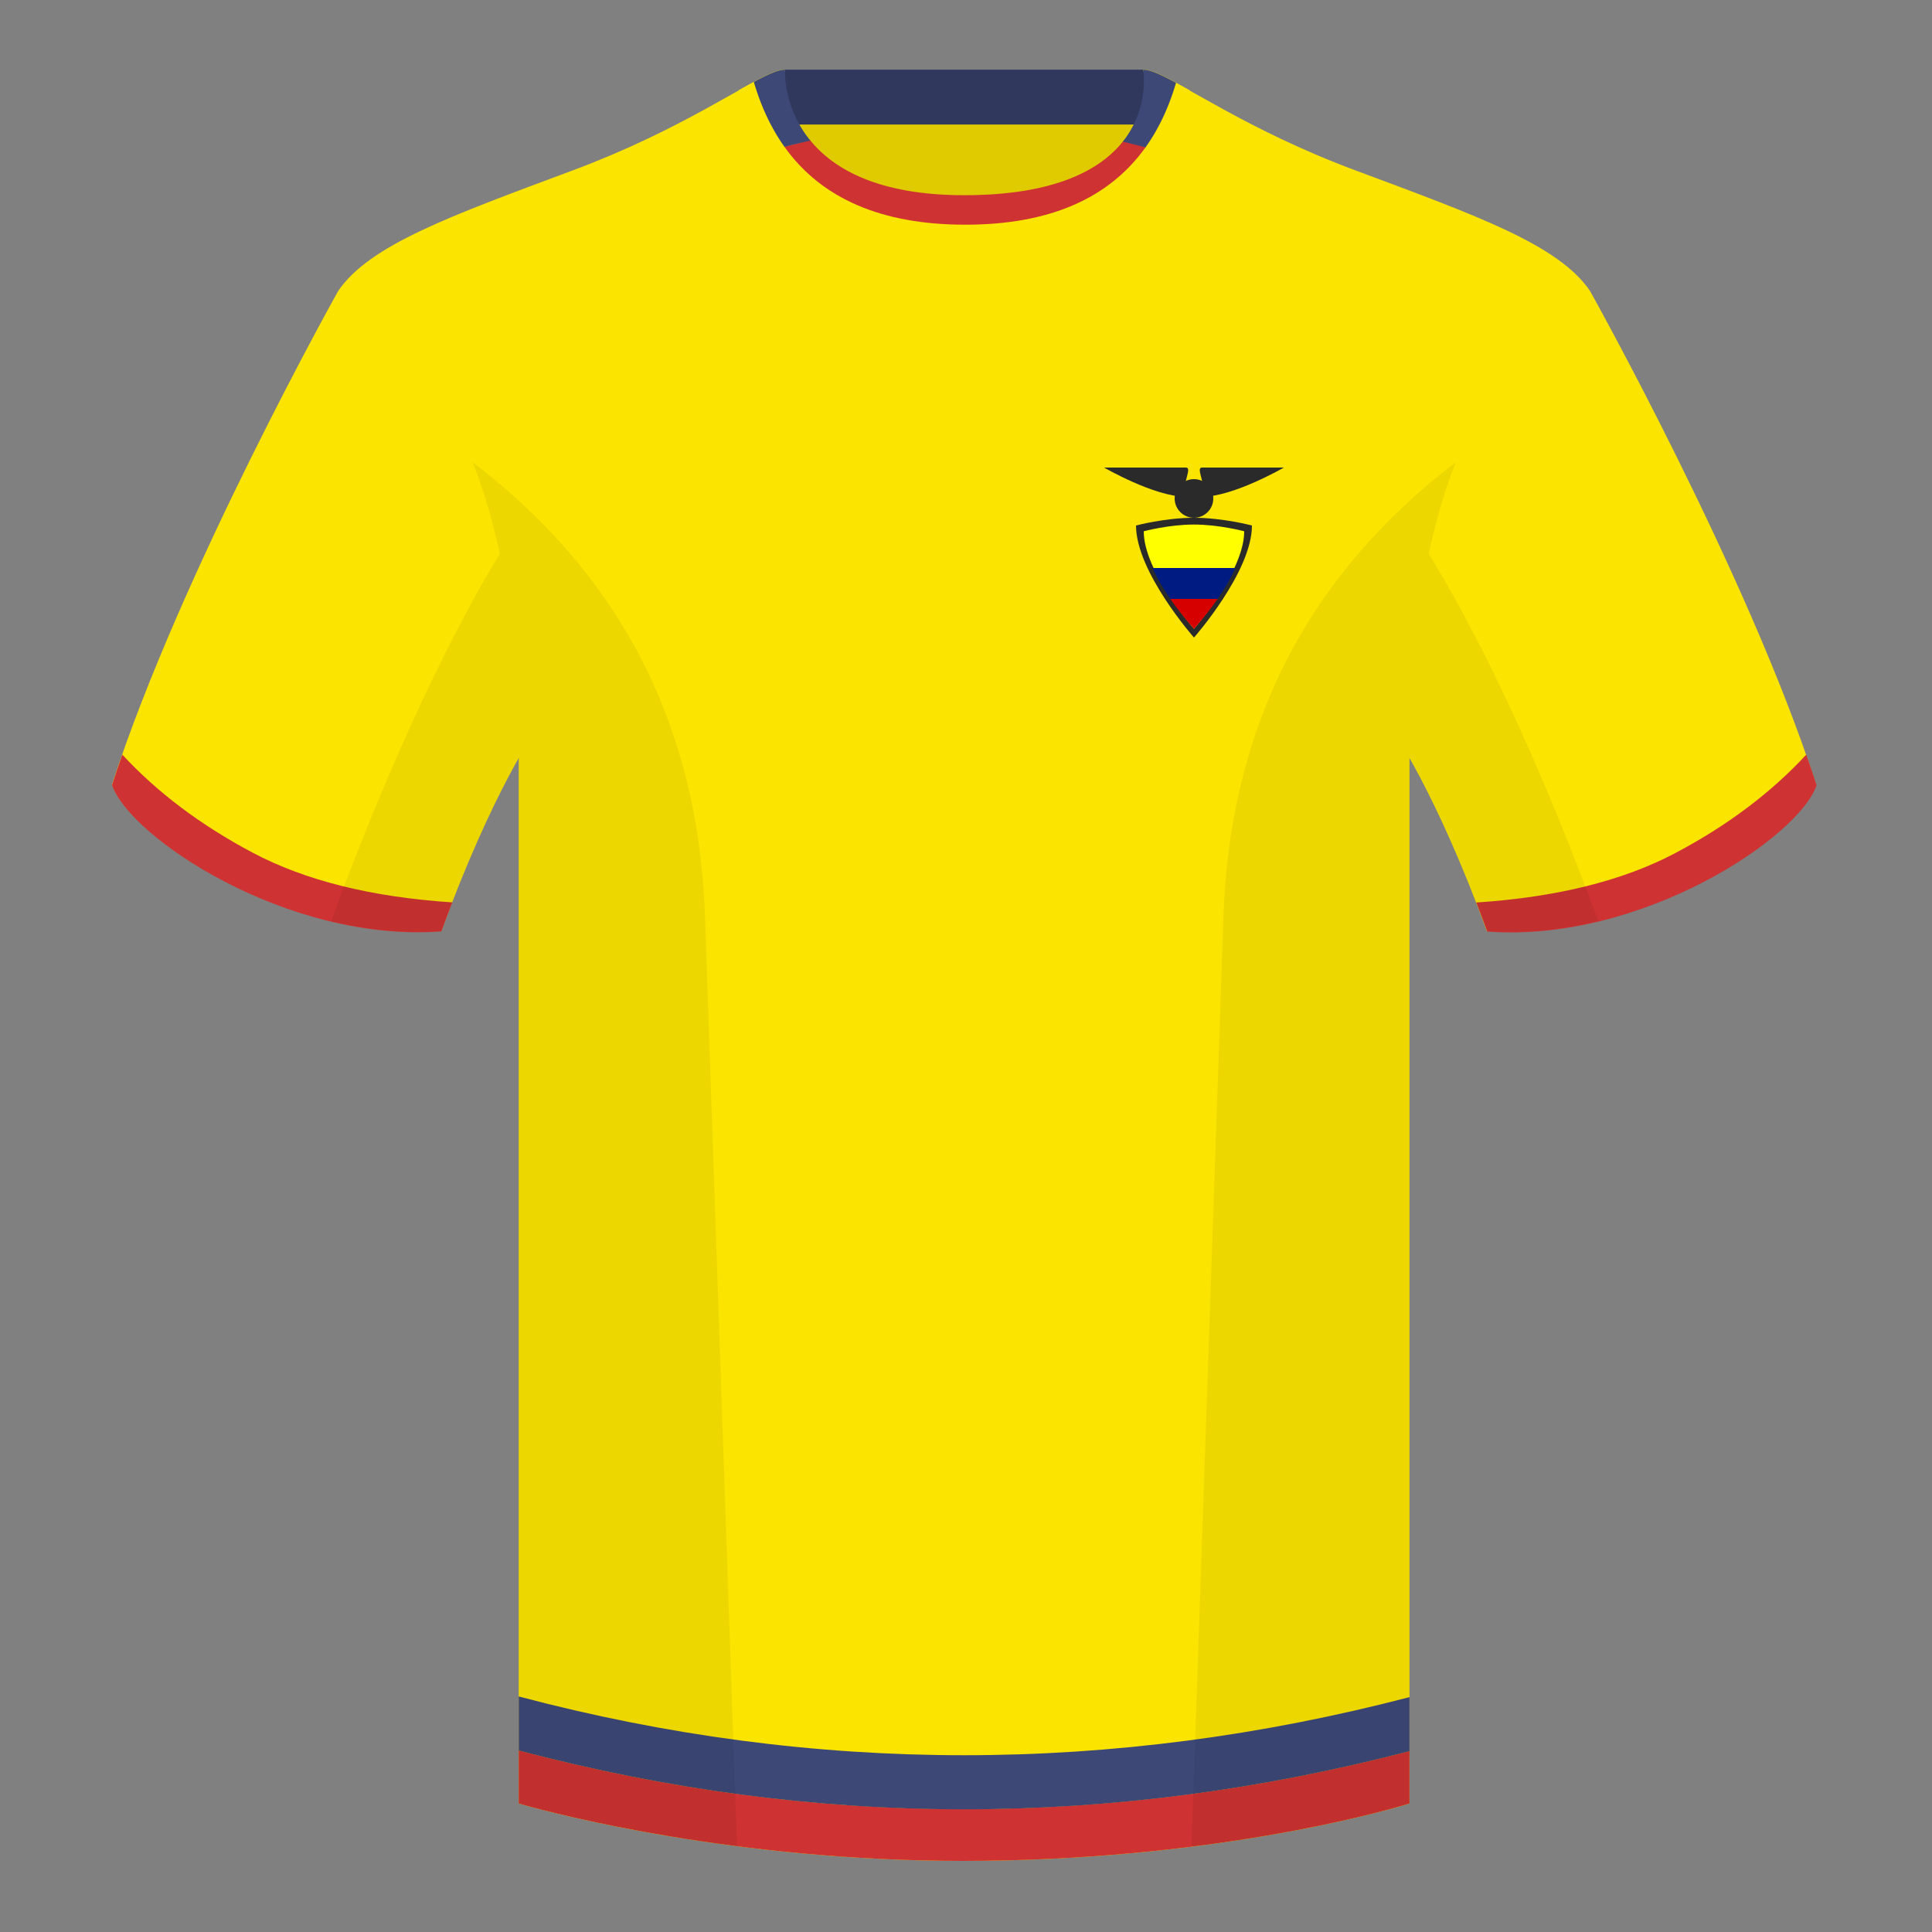 <?xml version="1.0" encoding="UTF-8"?><svg width="500" height="500" viewBox="0 0 500 500" fill="none" xmlns="http://www.w3.org/2000/svg"><rect x="0" y="0" width="500" height="500" fill="#808080" stroke="none"/><path fill-rule="evenodd" clip-rule="evenodd" d="M203.003 109.223h93.643V21.928h-93.643v87.295z" fill="#E0CB00"/><path fill-rule="evenodd" clip-rule="evenodd" d="M202.864 32.228h93.458v-14.2h-93.458v14.2z" fill="#30385D"/><path fill-rule="evenodd" clip-rule="evenodd" d="M87.547 75.258S46.785 148.058 29 203.028c4.445 13.375 45.208 40.86 85.232 37.885 13.34-36.4 24.46-52 24.46-52s2.963-95.085-51.145-113.654zm323.925 0s40.762 72.799 58.547 127.769c-4.445 13.375-45.208 40.86-85.232 37.885-13.34-36.4-24.46-52-24.46-52s-2.963-95.085 51.145-113.654z" fill="#FBE400"/><path fill-rule="evenodd" clip-rule="evenodd" d="M249.511 57.703c-50.082 0-47.798-39.469-48.742-39.14-7.516 2.619-24.133 14.937-52.439 25.495-31.873 11.885-52.626 19.315-60.782 31.2 11.115 8.915 46.694 28.97 46.694 120.344v271.14s49.658 14.856 114.885 14.856c68.929 0 115.648-14.856 115.648-14.856v-271.14c0-91.375 35.58-111.43 46.7-120.344-8.157-11.885-28.91-19.315-60.783-31.2-28.36-10.577-44.982-22.919-52.478-25.509-.927-.32 4.177 39.154-48.703 39.154z" fill="#FBE400"/><path fill-rule="evenodd" clip-rule="evenodd" d="M249.511 468.2c38.376 0 76.797-5.01 115.264-15.03v13.573l-.884.27c-6.733 2.011-51.349 14.585-114.764 14.585-58.705 0-104.798-12.033-113.429-14.44l-1.456-.415v-13.751c38.244 10.139 76.667 15.208 115.269 15.208z" fill="#CE3232"/><path fill-rule="evenodd" clip-rule="evenodd" d="M249.511 454.25c38.376 0 76.797-5.01 115.264-15.03l.001 13.979c-38.599 10.034-77.021 15.051-115.265 15.051-38.469 0-76.892-5.076-115.269-15.229v-13.979c38.244 10.139 76.667 15.208 115.269 15.208z" fill="#3E4877"/><path fill-rule="evenodd" clip-rule="evenodd" d="M470.129 203.202c-4.445 13.375-45.208 40.86-85.232 37.885-.958-2.614-1.904-5.12-2.836-7.52 20.795-1.358 37.993-5.637 51.595-12.837 13.428-7.109 24.696-15.585 33.805-25.428.936 2.667 1.828 5.303 2.668 7.9zm-438.474-7.9c9.103 9.828 20.361 18.291 33.772 25.392 13.611 7.205 30.824 11.485 51.639 12.84-.931 2.399-1.877 4.904-2.834 7.516-40.024 2.975-80.787-24.51-85.232-37.885.836-2.584 1.723-5.209 2.655-7.863z" fill="#CE3232"/><path fill-rule="evenodd" clip-rule="evenodd" d="M307.852 23.345C302.08 20.105 298.124 18 295.844 18c0 0 10.485 35.398-46.335 35.398C192.688 53.398 203.173 18 203.173 18c-2.279 0-6.235 2.105-12.002 5.345 0 0 7.368 40.38 58.402 40.38 51.479 0 58.279-35.895 58.279-40.38z" fill="#FBE400"/><path fill-rule="evenodd" clip-rule="evenodd" d="M413.584 238.323c-9.287 2.238-19.064 3.316-28.798 2.592-8.197-22.369-15.557-36.883-20.012-44.748v270.577s-21.102 6.71-55.867 11.111l-.544-.06c1.881-54.795 5.722-166.47 8.277-240.705 2.055-59.755 31.084-95.29 60.099-117.44-2.676 6.781-5.072 14.606-7 23.667 7.354 11.852 24.436 42.069 43.831 94.964.005.014.01.028.014.042zM190.717 477.795c-34.248-4.401-56.477-11.051-56.477-11.051V196.172c-4.456 7.867-11.813 22.379-20.009 44.743-9.633.716-19.309-.332-28.511-2.523.005-.032.012-.065.02-.097 19.377-52.848 36.305-83.066 43.61-94.944-1.929-9.075-4.328-16.912-7.007-23.701 29.015 22.15 58.044 57.685 60.099 117.44 2.555 74.235 6.396 185.91 8.277 240.705h-.002z" fill="#000" fill-opacity=".06"/><path fill-rule="evenodd" clip-rule="evenodd" d="M209.641 36.278c6.022 7.404 17.61 14.243 39.871 14.243 23.622 0 35.354-6.65 41.119-13.934.021-.026.041-.051.061-.077l5.857 1.498c-9.539 13.429-25.113 20.144-46.721 20.144-21.63 0-37.24-6.728-46.832-20.184l6.645-1.691z" fill="#CE3232"/><path fill-rule="evenodd" clip-rule="evenodd" d="M209.734 36.392a158.735 158.735 0 00-6.706 1.621c-3.401-4.758-6.046-10.36-7.938-16.805 3.689-1.982 6.365-3.181 8.086-3.181 0 0-.645 9.601 6.558 18.365zm80.827.284c7.061-8.84 5.286-18.649 5.286-18.649 1.785 0 4.597 1.29 8.504 3.405-1.878 6.407-4.509 11.975-7.893 16.706a158.264 158.264 0 00-5.897-1.462z" fill="#3E4877"/><path fill-rule="evenodd" clip-rule="evenodd" d="M309 134c2.761 0 5-2.239 5-5s-2.239-5-5-5-5 2.239-5 5 2.239 5 5 5z" fill="#2A2A2A"/><path fill-rule="evenodd" clip-rule="evenodd" d="M306.903 128.557c-1.235-3.257 1.827-7.557 0-7.557H285.73s13.061 7.557 21.173 7.557zm4.195 0c1.234-3.257-1.827-7.557 0-7.557h21.173s-13.061 7.557-21.173 7.557zM294 136s7.5-2 15-2 15 2 15 2c0 12-15 29-15 29s-15-17-15-29z" fill="#2A2A2A"/><path fill-rule="evenodd" clip-rule="evenodd" d="M296 137.492s6.5-1.742 13-1.742 13 1.742 13 1.742c0 10.452-13 25.258-13 25.258s-13-14.806-13-25.258z" fill="#FF0"/><path fill-rule="evenodd" clip-rule="evenodd" d="M309 162.75c-2.363-2.692-4.404-5.275-6.123-7.751h12.246c-1.719 2.476-3.76 5.059-6.123 7.751z" fill="#D60000"/><path fill-rule="evenodd" clip-rule="evenodd" d="M315.123 154.999h-12.246c-1.948-2.805-3.482-5.472-4.602-8.001h21.45c-1.12 2.529-2.654 5.196-4.602 8.001z" fill="#001C82"/></svg>